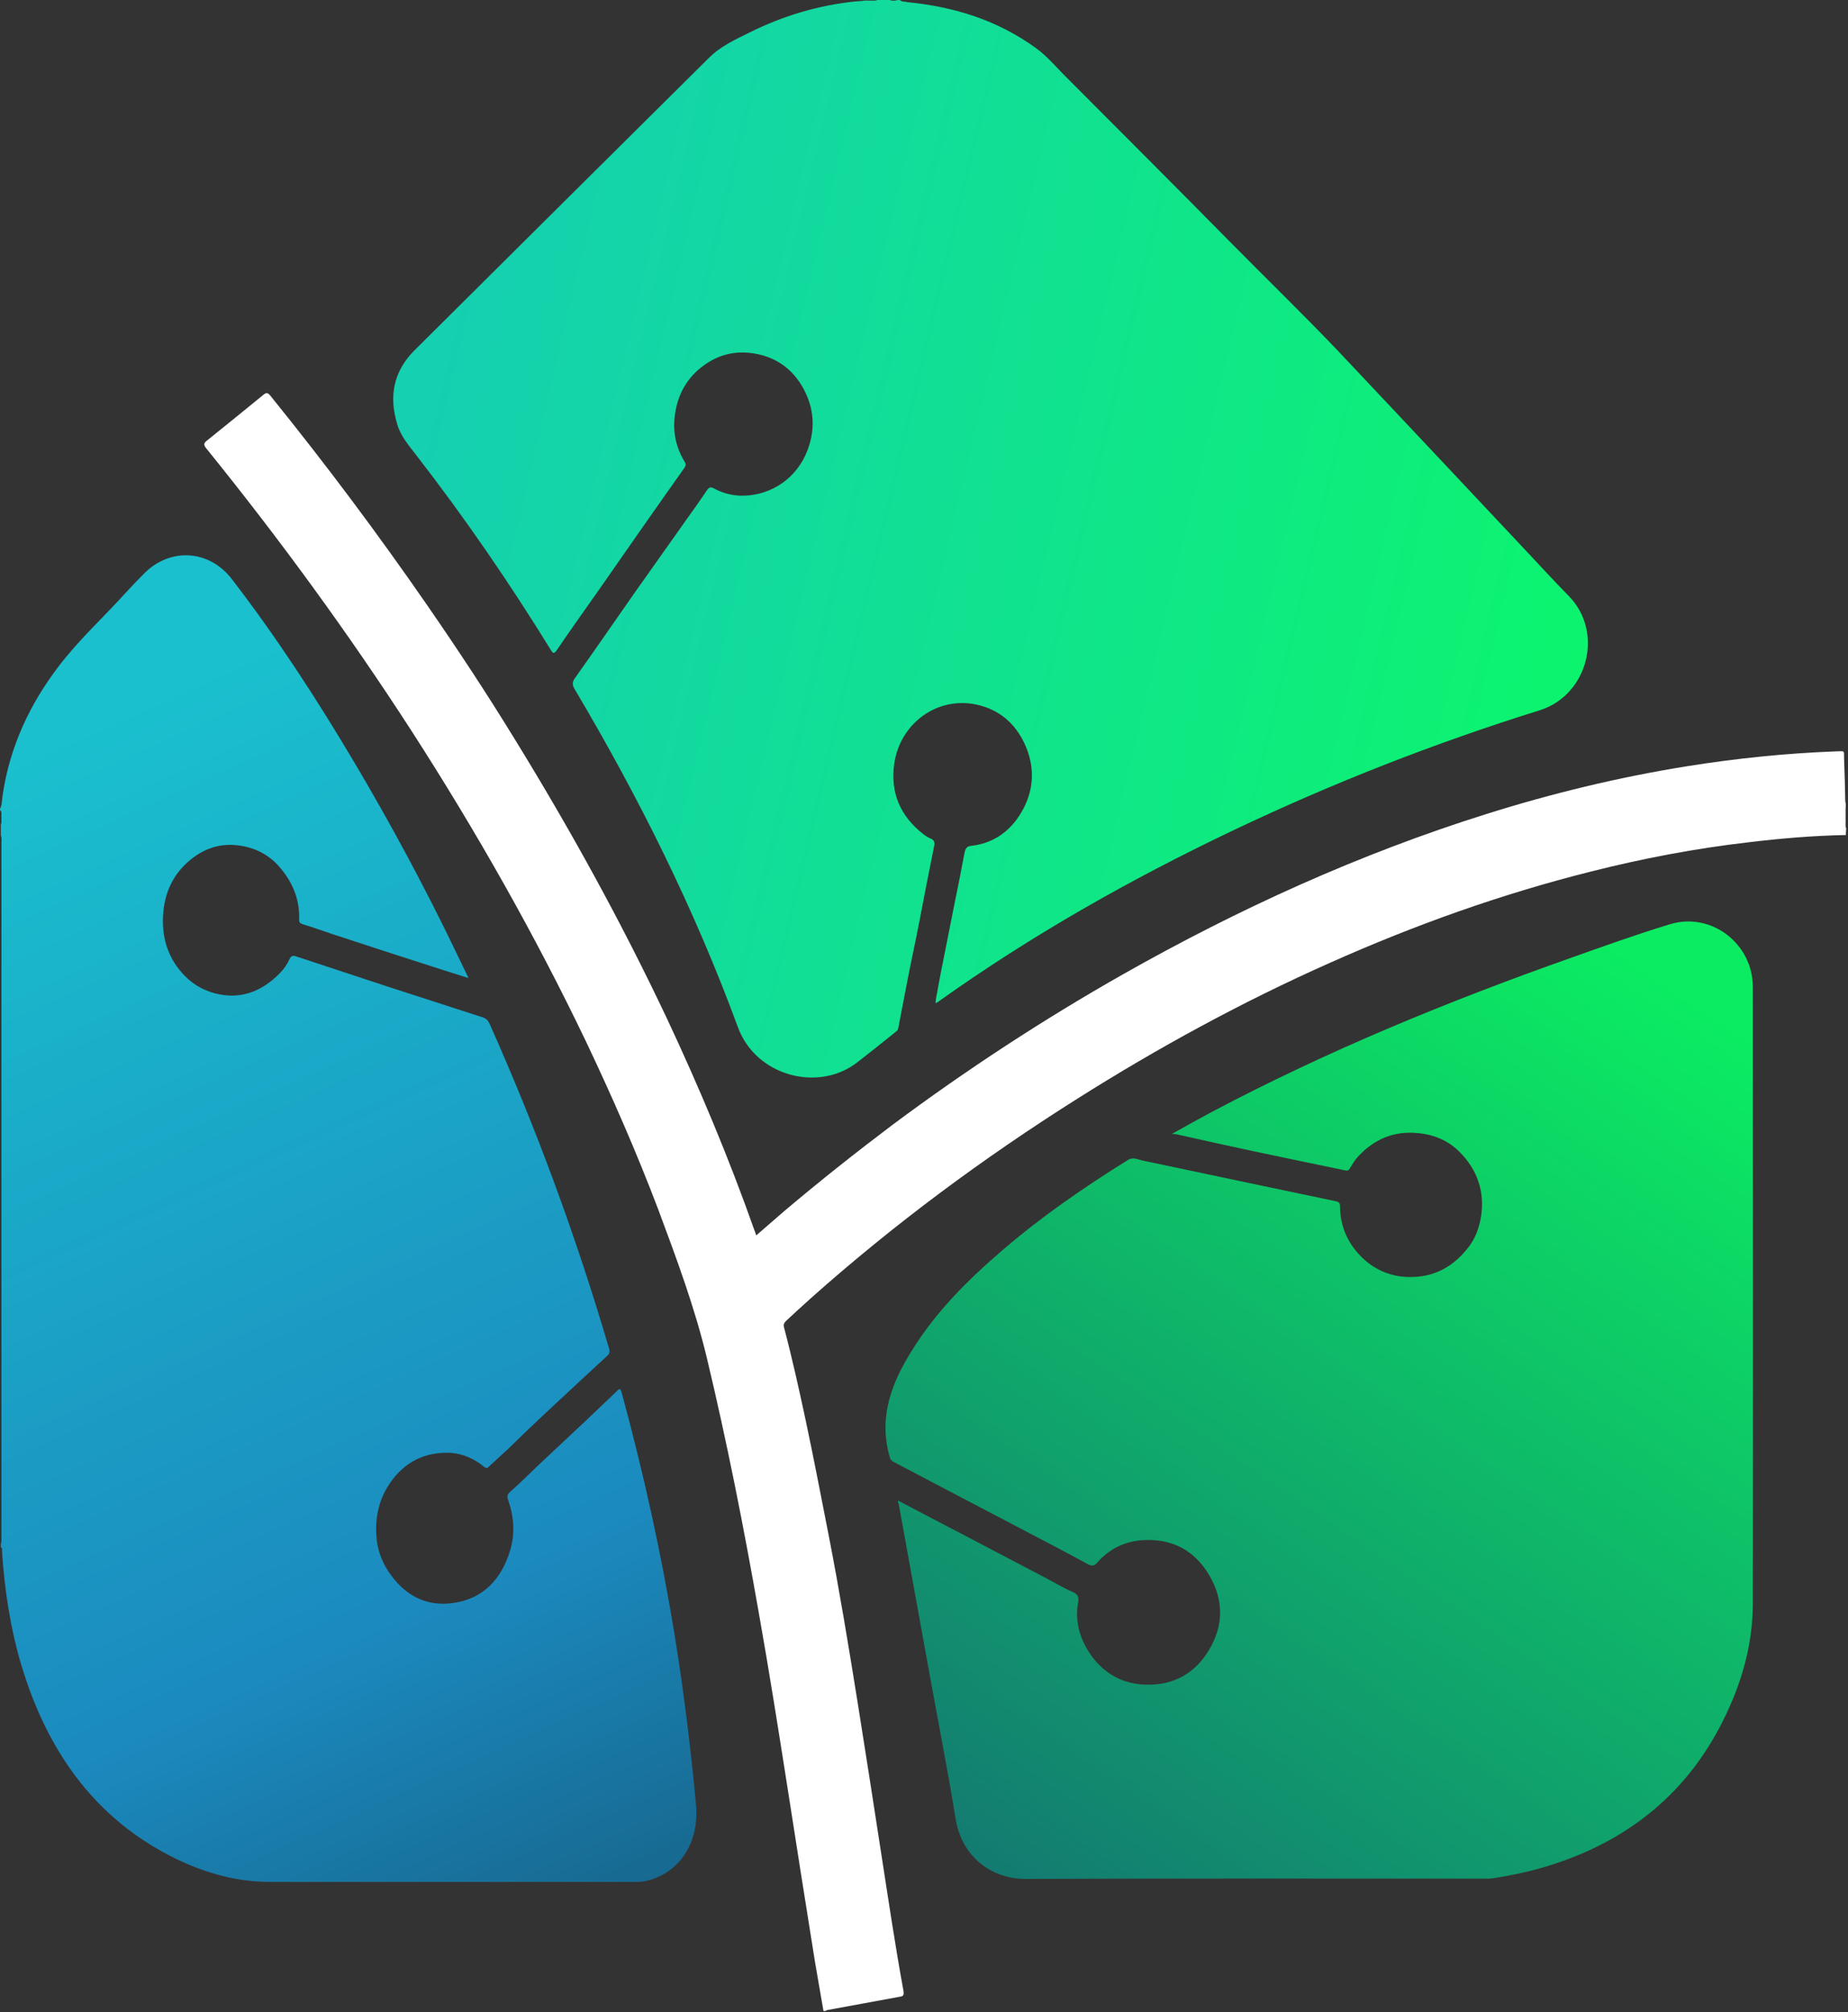<svg xmlns="http://www.w3.org/2000/svg" width="281" height="306" viewBox="0 0 281 306" fill="none"><rect x="0" y="0" width="281" height="306" fill="#333333" stroke="none"/><path d="M280.679 126.978C275.73 127.07 270.78 127.487 265.831 128.088C257.783 129.014 249.78 130.54 241.917 132.53C228.271 135.953 215.088 140.672 202.229 146.409C188.907 152.331 176.094 159.317 163.79 167.09C149.497 176.112 135.944 186.151 123.316 197.394C122.021 198.55 120.772 199.707 119.523 200.863C119.246 201.141 119.107 201.372 119.199 201.789C120.448 206.508 121.512 211.319 122.53 216.085C123.779 221.96 124.889 227.79 126.045 233.665C127.664 241.993 129.052 250.413 130.393 258.787C131.642 266.606 132.845 274.379 134.048 282.198C135.112 289.045 136.129 295.938 137.378 302.739C137.517 303.572 137.193 303.572 136.638 303.665C133.03 304.312 129.422 305.006 125.814 305.654C125.722 305.654 125.629 305.747 125.537 305.793C125.444 305.793 125.305 305.793 125.213 305.793C124.796 303.295 124.334 300.796 123.918 298.298C122.484 289.415 121.096 280.486 119.708 271.603C118.321 262.766 116.933 253.976 115.36 245.139C113.094 232.231 110.55 219.323 107.497 206.554C105.646 198.828 102.871 191.379 100.096 183.93C96.811 175.279 93.111 166.812 89.133 158.438C81.316 142.107 72.388 126.376 62.582 111.155C52.961 96.258 42.507 81.962 31.359 68.175C30.943 67.666 30.943 67.388 31.498 66.972C34.366 64.659 37.234 62.346 40.055 60.032C40.518 59.662 40.703 59.708 41.073 60.125C49.492 70.534 57.494 81.222 65.126 92.279C69.659 98.849 74.054 105.511 78.217 112.312C86.681 126.053 94.453 140.163 101.345 154.737C106.294 165.285 110.827 176.065 114.713 187.076C114.805 187.308 114.898 187.539 114.99 187.863C116.424 186.614 117.812 185.411 119.199 184.208C124.611 179.628 130.162 175.232 135.805 170.976C146.999 162.648 158.656 155.015 170.821 148.121C188.398 138.174 206.716 129.846 226.005 123.786C235.996 120.64 246.126 118.188 256.487 116.522C264.027 115.319 271.613 114.533 279.245 114.255C280.633 114.209 280.355 114.116 280.402 115.365C280.494 117.54 280.54 119.714 280.587 121.889C280.725 122.305 280.633 122.768 280.633 123.184C280.633 123.601 280.633 124.063 280.633 124.48C280.679 124.989 280.541 125.497 280.726 126.006C280.679 126.423 280.679 126.7 280.679 126.978Z" fill="white"></path><path d="M137.923 0.322C145.019 1.012 151.628 3.037 157.528 7.317C159.302 8.605 160.721 10.354 162.318 11.919C170.524 20.156 178.774 28.393 186.935 36.677C192.391 42.199 197.979 47.629 203.346 53.244C212.883 63.368 222.419 73.492 231.955 83.662C234.129 85.963 236.258 88.31 238.476 90.565C243.976 96.087 241.447 105.705 234.129 108.006C218.205 112.976 202.681 119.05 187.6 126.229C171.943 133.684 156.862 142.198 142.669 152.322C142.58 152.414 142.447 152.46 142.269 152.552C142.269 151.723 142.536 150.987 142.624 150.205C142.757 149.423 142.935 148.64 143.068 147.858C143.778 144.222 144.532 140.541 145.241 136.905C145.729 134.512 146.217 132.12 146.661 129.681C146.794 129.036 147.015 128.668 147.681 128.622C151.318 128.208 153.979 126.137 155.665 122.87C157.128 120.017 157.306 116.979 156.153 113.942C154.733 110.261 152.116 107.914 148.435 107.131C142.491 105.889 136.858 109.985 135.971 116.151C135.35 120.615 136.947 124.112 140.318 126.781C140.673 127.057 141.072 127.334 141.515 127.518C142.092 127.748 142.136 128.116 142.048 128.622C141.249 132.534 140.495 136.491 139.741 140.403C139.165 143.394 138.499 146.385 137.923 149.377C137.479 151.677 137.036 154.024 136.592 156.325C136.548 156.601 136.415 156.74 136.237 156.878C134.286 158.442 132.334 160.007 130.382 161.525C124.483 166.127 114.947 163.688 112.197 156.187C105.588 138.194 97.116 121.213 87.402 104.83C87.003 104.14 86.959 103.772 87.447 103.082C90.463 98.848 93.39 94.568 96.362 90.335C98.935 86.699 101.507 83.064 104.08 79.428C105.233 77.817 106.386 76.207 107.495 74.55C107.806 74.09 108.072 73.998 108.56 74.274C109.979 75.056 111.576 75.425 113.173 75.379C117.342 75.24 121.201 72.71 122.798 68.43C123.907 65.485 123.818 62.585 122.531 59.824C120.979 56.465 118.318 54.348 114.681 53.75C111.842 53.29 109.269 53.888 106.919 55.636C104.612 57.339 103.193 59.686 102.705 62.585C102.217 65.3 102.66 67.832 104.08 70.178C104.302 70.501 104.346 70.777 104.035 71.191C99.6 77.449 95.209 83.754 90.818 90.058C88.733 93.004 86.648 95.949 84.608 98.94C84.209 99.492 84.031 99.308 83.765 98.848C77.467 88.632 70.68 78.738 63.362 69.304C62.209 67.785 60.922 66.359 60.39 64.472C59.104 60.238 59.858 56.465 62.963 53.336C71.745 44.592 80.572 35.849 89.354 27.105C95.475 21.03 101.64 14.91 107.761 8.836C109.58 6.995 111.886 5.982 114.104 4.878C119.116 2.393 124.394 0.828 129.939 0.23C130.338 0.184 130.782 0.184 131.181 0.138C131.491 0.046 131.802 0.092 132.112 0.092C132.556 0.046 132.999 0.184 133.398 0C134.019 0 134.64 0 135.261 0C135.661 0.138 136.104 0.138 136.503 0C136.592 0 136.725 0 136.814 0C137.257 0.368 137.612 0.184 137.923 0.322Z" fill="url(#paint0_linear_100_11)"></path><path d="M0 122.984C0.352 122.355 0.264 121.63 0.396 120.952C1.494 113.453 4.571 107.018 8.966 101.261C11.998 97.294 15.602 94.004 18.942 90.327C19.865 89.311 20.788 88.343 21.755 87.375C25.71 83.214 31.732 83.505 35.248 88.053C42.06 96.907 48.169 106.293 53.926 116.017C59.464 125.355 64.606 134.935 69.353 144.805C69.968 146.063 70.539 147.321 71.242 148.724C69.792 148.288 68.517 147.853 67.243 147.466C61.793 145.724 56.3 143.934 50.85 142.144C49.224 141.611 47.641 141.031 46.059 140.547C45.62 140.402 45.444 140.257 45.488 139.725C45.576 136.628 44.389 134.015 42.499 131.838C40.917 130 38.852 128.935 36.522 128.597C33.753 128.161 31.292 128.887 29.095 130.629C26.414 132.758 24.963 135.66 24.788 139.338C24.612 142.918 25.71 145.917 28.04 148.337C29.578 149.933 31.424 150.852 33.534 151.239C37.05 151.868 40.038 150.562 42.587 147.949C43.203 147.321 43.686 146.595 44.038 145.821C44.257 145.385 44.477 145.288 44.873 145.385C49.619 146.933 54.366 148.53 59.112 150.078C63.859 151.627 68.561 153.126 73.308 154.675C73.835 154.82 74.187 155.11 74.451 155.691C81.57 171.657 87.636 188.107 92.602 205.04C92.778 205.621 92.646 205.911 92.25 206.25C90.976 207.411 89.701 208.62 88.427 209.782C86.317 211.717 84.251 213.701 82.142 215.636C80.516 217.184 78.89 218.732 77.263 220.329C76.297 221.248 75.286 222.119 74.319 223.038C74.099 223.28 73.923 223.28 73.66 223.087C71.902 221.635 69.88 220.861 67.77 220.91C64.035 220.958 60.958 222.7 58.849 226.232C57.442 228.602 57.003 231.263 57.266 234.021C57.486 236.101 58.277 237.94 59.464 239.537C61.925 242.923 65.221 244.326 69.001 243.746C73.352 243.117 76.253 240.262 77.615 235.618C78.318 233.102 78.142 230.634 77.307 228.215C77.088 227.586 77.044 227.296 77.615 226.812C79.285 225.361 80.867 223.716 82.537 222.167C84.603 220.232 86.669 218.297 88.734 216.362C90.361 214.813 91.987 213.265 93.613 211.717C94.272 211.04 94.316 211.04 94.58 211.959C97.876 224.103 100.601 236.392 102.622 248.874C103.985 257.341 105.04 265.856 105.831 274.42C106.358 280.177 103.326 284.87 98.227 286.032C97.612 286.177 96.997 286.177 96.382 286.177C77.967 286.177 59.552 286.177 41.093 286.177C35.555 286.177 30.325 284.58 25.403 281.967C14.152 276.017 7.12 266.098 3.252 253.229C1.582 247.616 0.703 241.859 0.308 235.956C0.308 235.714 0.396 235.424 0.132 235.279C0.132 235.085 0.132 234.94 0.132 234.747C0.308 234.263 0.176 233.731 0.22 233.199C0.22 198.17 0.22 163.19 0.22 128.161C0.22 127.774 0.308 127.436 0.132 127.048C0.132 126.468 0.132 125.887 0.132 125.355C0.308 125.016 0.176 124.678 0.22 124.339C0.176 124 0.308 123.662 0.132 123.323C-5.36498e-06 123.226 0 123.13 0 122.984Z" fill="url(#paint1_linear_100_11)"></path><path d="M136.556 228.178C139.111 229.525 141.483 230.779 143.901 232.033C144.631 232.404 145.406 232.822 146.136 233.194C150.47 235.469 154.804 237.745 159.138 240.021C160.461 240.717 161.784 241.507 163.153 242.111C164.02 242.482 164.065 243.04 163.928 243.736C163.427 246.616 164.202 249.17 165.753 251.492C167.852 254.557 170.863 256.183 174.513 256.183C178.527 256.229 181.721 254.418 183.819 250.935C186.055 247.219 186.1 243.365 183.91 239.603C181.584 235.609 178.025 233.89 173.6 234.215C171 234.401 168.627 235.562 166.848 237.606C166.392 238.163 166.027 238.163 165.388 237.838C162.058 236.027 158.682 234.262 155.306 232.497C151.656 230.593 148.052 228.689 144.403 226.785C141.574 225.298 138.746 223.812 135.917 222.326C135.461 222.094 135.324 221.815 135.233 221.351C133.59 215.406 135.598 210.251 138.654 205.375C142.304 199.476 147.14 194.646 152.341 190.188C158.317 185.033 164.795 180.574 171.502 176.394C172.323 175.883 173.053 176.348 173.783 176.487C179.12 177.602 184.504 178.763 189.841 179.878C194.266 180.806 198.692 181.735 203.117 182.664C203.528 182.757 203.756 182.896 203.756 183.407C203.756 186.379 204.896 188.98 206.904 191.024C208.82 192.974 211.238 194.089 214.02 194.182C217.989 194.321 221.046 192.649 223.418 189.491C224.376 188.191 224.924 186.658 225.198 185.033C225.791 181.224 224.65 177.927 222.004 175.233C220.27 173.468 218.126 172.54 215.617 172.307C211.922 171.936 208.911 173.236 206.447 175.93C205.991 176.441 205.626 177.044 205.261 177.648C205.079 177.973 204.942 178.066 204.531 177.973C199.923 176.998 195.316 176.069 190.754 175.094C186.83 174.258 182.861 173.376 178.938 172.493C178.755 172.447 178.573 172.447 178.162 172.447C180.306 171.239 182.314 170.125 184.321 169.056C201.885 159.768 220.225 152.244 238.884 145.649C243.857 143.884 248.875 142.073 253.939 140.541C260.189 138.636 266.53 143.466 266.53 150.108C266.53 181.317 266.576 212.527 266.53 243.783C266.53 250.099 264.797 256.09 261.968 261.709C256.539 272.577 247.871 279.59 236.603 283.352C233.455 284.42 230.216 285.117 226.977 285.627C226.612 285.674 226.247 285.674 225.836 285.674C202.524 285.674 179.212 285.627 155.853 285.72C150.972 285.72 146.273 282.516 145.315 276.618C144.038 268.769 142.487 260.92 141.072 253.071C139.612 244.944 138.107 236.77 136.647 228.642C136.556 228.596 136.556 228.457 136.556 228.178Z" fill="url(#paint2_linear_100_11)"></path><defs><linearGradient id="paint0_linear_100_11" x1="65.527" y1="60.446" x2="253.399" y2="105.055" gradientUnits="userSpaceOnUse"><stop stop-color="#15D0B1"></stop><stop offset="1" stop-color="#0BF769"></stop></linearGradient><linearGradient id="paint1_linear_100_11" x1="22.04" y1="106.705" x2="107.365" y2="294.576" gradientUnits="userSpaceOnUse"><stop stop-color="#1AC0CE"></stop><stop offset="0.691" stop-color="#1B8ABF"></stop><stop offset="1" stop-color="#166286"></stop></linearGradient><linearGradient id="paint2_linear_100_11" x1="250.957" y1="147.75" x2="155.603" y2="287.713" gradientUnits="userSpaceOnUse"><stop stop-color="#0BEC62"></stop><stop offset="1" stop-color="#137B71"></stop></linearGradient></defs></svg>